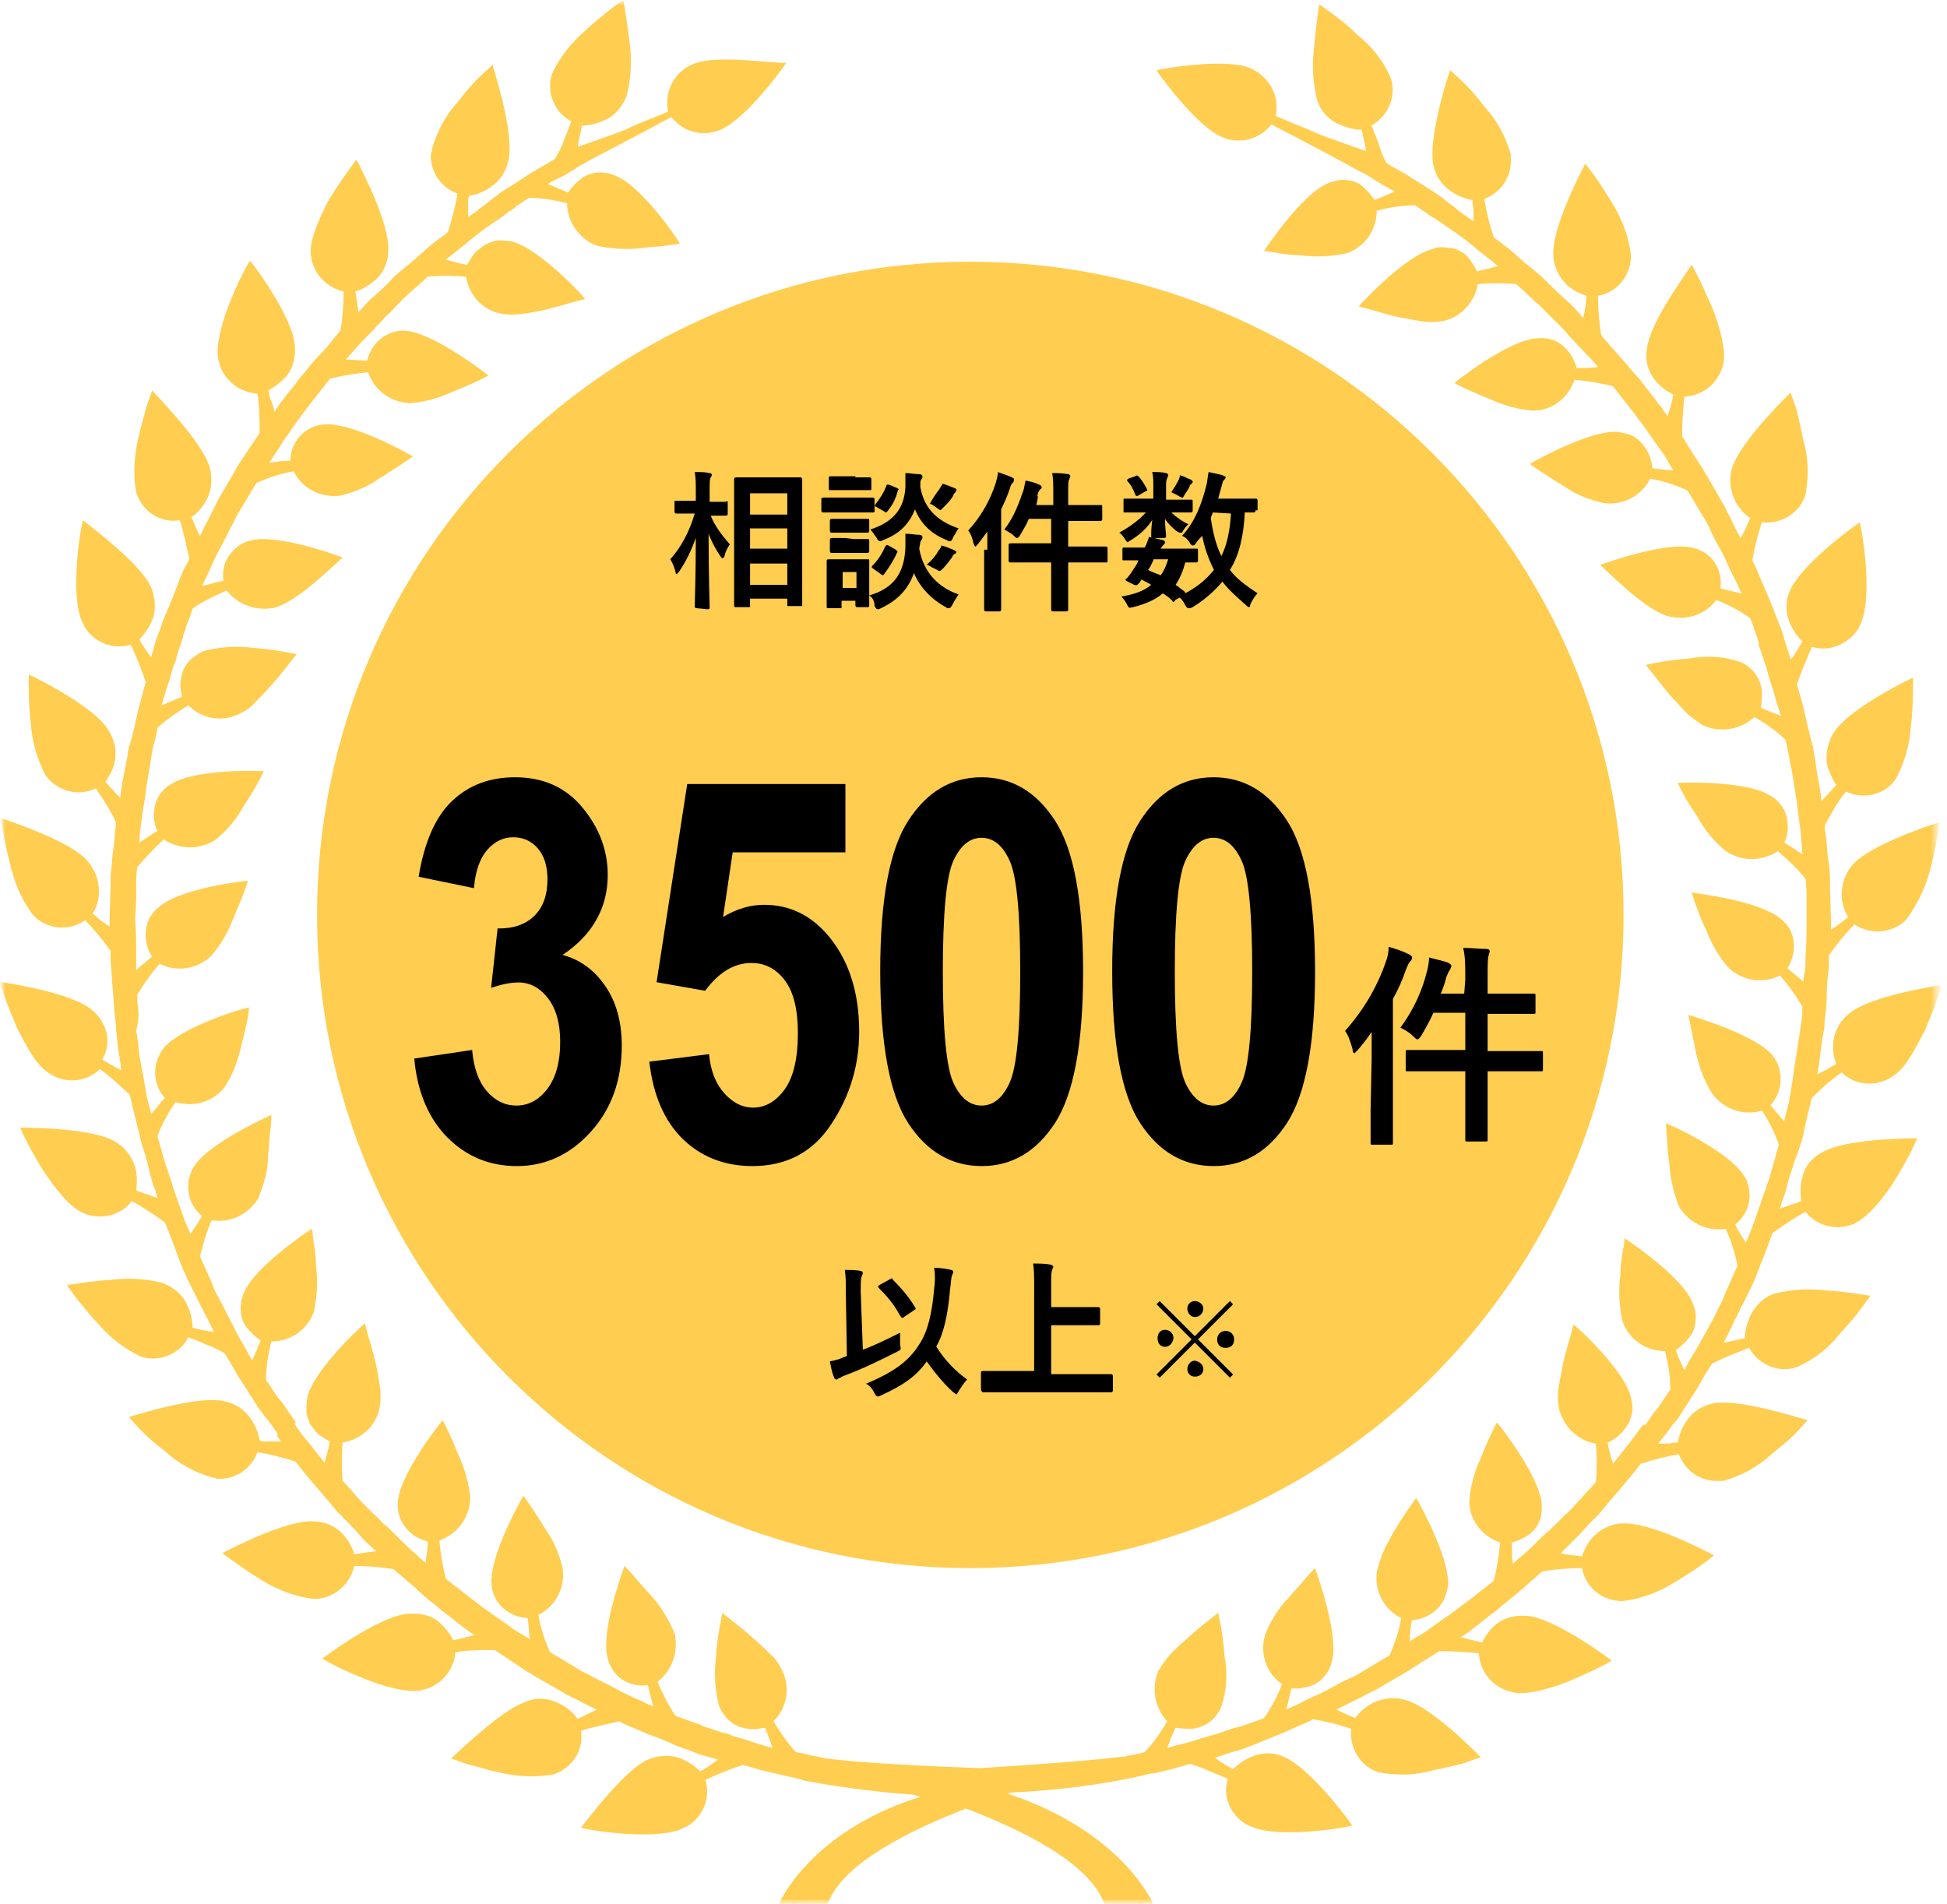 <svg width="183" height="179" viewBox="0 0 183 179" fill="none" xmlns="http://www.w3.org/2000/svg">
<g clip-path="url(#clip0_17_412)">
<mask id="mask0_17_412" style="mask-type:luminance" maskUnits="userSpaceOnUse" x="0" y="0" width="183" height="179">
<path d="M0 0H182.4V179H0V0Z" fill="white"/>
</mask>
<g mask="url(#mask0_17_412)">
<mask id="mask1_17_412" style="mask-type:luminance" maskUnits="userSpaceOnUse" x="0" y="0" width="183" height="179">
<path d="M182.4 0H0V179H182.4V0Z" fill="white"/>
</mask>
<g mask="url(#mask1_17_412)">
<path d="M26.7 132.1C26.7 132.1 26.6 131.9 26.4 131.7C26.2 131.5 26 131.2 25.8 130.9L25 129.7C25 128.5 25.2 127.3 25.5 126.1C27.3 126.1 28.9 125 29.5 123.3C29.8 121.9 29.9 120.5 29.7 119C29.7 118.2 29.6 117.5 29.5 116.9C29.4 116.3 29.4 115.8 29.3 115.5C28.1 116.3 23.7 119.4 22.9 121.6C22.5 122.5 22.5 123.6 23 124.5C23.4 125.1 23.9 125.6 24.5 126C24.3 126.5 24 127.2 23.7 127.9C23.7 127.9 23.5 127.5 23.1 126.8C22.7 126.1 22.2 125.3 21.8 124.4C21.3 123.5 20.9 122.6 20.5 121.9C20.3 121.6 20.2 121.3 20.1 121.1C20 120.9 20 120.8 20 120.8L18.8 118.1C19.1 116.9 19.4 115.8 19.9 114.7C21.7 115 23.4 114.1 24.3 112.6C24.8 111.3 25.2 110 25.2 108.6C25.3 107.8 25.3 107 25.4 106.3C25.5 105.6 25.5 105.1 25.5 104.8C24.2 105.4 19.4 107.7 18.2 109.7C17.3 111.2 17.6 113.2 19 114.3C18.7 114.8 18.3 115.4 17.9 116C17.9 116 17.8 115.7 17.6 115.3C17.4 114.9 17.2 114.3 17 113.7C16.6 112.6 16.2 111.4 16.2 111.4C16.2 111.4 16.1 110.9 15.9 110.5C15.8 110 15.6 109.6 15.6 109.6L14.8 106.8C15.2 105.7 15.8 104.6 16.5 103.6C18.2 104.1 20 103.6 21.1 102.2C21.9 101 22.4 99.6 22.7 98.2C23.1 96.7 23.4 95.3 23.4 94.7C22 95 16.9 96.7 15.4 98.5C14.3 99.9 14.3 101.9 15.5 103.2C15.1 103.6 14.7 104.2 14.2 104.7C14.2 104.7 14.1 104.2 13.9 103.5C13.7 102.8 13.6 101.8 13.4 100.8C13.2 99.8 13 98.8 13 98.1C12.9 97.4 12.8 96.9 12.8 96.9C12.8 96.9 13.1 95.7 13 95C13 94.6 12.9 94.3 12.9 94C12.9 93.7 12.9 93.5 12.9 93.5C13.5 92.5 14.2 91.5 15 90.6C16.6 91.4 18.5 91.1 19.8 89.9C20.7 88.9 21.4 87.7 21.9 86.4C22.4 85.2 22.9 84.1 23.3 82.8C21.9 82.9 16.6 83.7 14.9 85.3C14.5 85.6 14.2 86 14 86.4C13.5 87.5 13.6 88.9 14.3 89.9C13.9 90.3 13.3 90.7 12.8 91.2C12.8 91.2 12.8 90.9 12.8 90.5C12.8 90 12.8 89.4 12.8 88.8C12.8 87.6 12.7 86.4 12.7 86.4L12.8 84.5C12.8 84.5 12.8 83.8 12.8 83C12.8 82.2 12.9 81.5 12.9 81.5C13.7 80.6 14.5 79.7 15.4 78.9C16.9 79.9 18.8 79.9 20.3 78.9C21.4 78 22.3 76.9 23 75.6C23.7 74.6 24.3 73.5 24.8 72.5C23.4 72.4 18.1 72.4 16.1 73.7C15.2 74.2 14.6 75.1 14.5 76.1C14.4 76.8 14.5 77.5 14.8 78.1C14.3 78.4 13.7 78.8 13.1 79.2C13.1 79.2 13.1 78.7 13.2 77.9C13.3 77.2 13.4 76.2 13.6 75.2C13.7 74.2 13.9 73.2 14 72.5C14.1 71.8 14.2 71.3 14.2 71.3C14.2 71.3 14.2 71.1 14.3 70.8C14.3 70.5 14.4 70.2 14.5 69.8C14.7 69.1 14.8 68.4 14.8 68.4C15.7 67.6 16.7 66.9 17.7 66.3C19 67.6 20.9 67.9 22.5 67.1C23.1 66.8 23.6 66.5 24 66C24.5 65.5 25 65 25.5 64.4C26.6 63.2 27.5 61.9 27.9 61.5C26.5 61.2 25.2 61 23.8 60.9C22.2 60.7 20.7 60.8 19.1 61.2C18.7 61.4 18.3 61.7 17.9 62C17.4 62.5 17.1 63.1 17 63.9C16.9 64.4 17 64.9 17.1 65.5C16.6 65.7 15.9 66 15.2 66.3C15.2 66.3 15.5 65.1 15.9 64C16.1 63.4 16.2 62.8 16.4 62.4C16.6 62 16.6 61.7 16.6 61.7L17.2 59.9C17.2 59.9 17.2 59.8 17.3 59.5C17.3 59.4 17.4 59.3 17.4 59.3V59.2C17.5 59 17.5 58.8 17.6 58.6C17.9 57.9 18.1 57.2 18.1 57.2C19.1 56.5 20.2 56 21.3 55.5C22.4 56.9 24.2 57.5 25.9 57.1C28.1 56.4 31.3 53.2 32.2 52.4C30.9 51.9 25.8 50.2 23.6 50.8C22.6 51 21.8 51.7 21.3 52.6C21 53.2 20.9 53.9 21 54.6C20.4 54.7 19.7 54.9 19 55.1C19 55.1 19.2 54.6 19.5 54C19.8 53.4 20.2 52.4 20.7 51.5C21.2 50.6 21.6 49.7 22 49C22.3 48.3 22.6 47.9 22.6 47.9L24.1 45.4C25.2 44.9 26.4 44.5 27.6 44.3C28.4 45.9 30.1 46.8 31.9 46.6C33.2 46.3 34.5 45.8 35.6 45C36.3 44.6 37 44.1 37.5 43.8C38.1 43.4 38.5 43.1 38.8 42.9C37.6 42.2 32.9 39.7 30.5 39.9C28.7 40 27.3 41.5 27.3 43.3C26.7 43.3 26 43.4 25.3 43.5C25.3 43.5 25.5 43.2 25.7 42.9C25.9 42.6 26.3 42 26.6 41.5C27.3 40.5 28 39.5 28 39.5C28 39.5 28.3 39.1 28.6 38.7C28.9 38.3 29.2 37.9 29.2 37.9L30 36.9L31 35.6C32.2 35.3 33.4 35.1 34.6 35C35.2 36.7 36.7 37.8 38.5 37.9C39.9 37.8 41.3 37.4 42.6 36.8C44.1 36.2 45.4 35.6 45.9 35.3C44.8 34.4 40.5 31.3 38.2 31.1C37.2 31 36.2 31.4 35.5 32.1C35 32.6 34.7 33.2 34.5 33.9C33.9 33.9 33.2 33.8 32.5 33.8L33.3 32.9C33.8 32.3 34.5 31.6 35.2 30.9C35.5 30.5 35.9 30.2 36.2 29.8C36.5 29.5 36.9 29.2 37.1 28.9C37.6 28.4 38 28 38 28C38 28 38.5 27.5 39.1 27C39.7 26.5 40.2 26 40.2 26C41.4 25.9 42.6 25.9 43.8 26C44.1 27.8 45.4 29.2 47.2 29.5C47.8 29.6 48.5 29.6 49.1 29.5C49.8 29.4 50.5 29.3 51.3 29.1C52.1 28.9 52.9 28.7 53.5 28.5C54.2 28.3 54.7 28.2 55 28.1C54.1 27 50.3 23.2 48.1 22.7C47.6 22.6 47.2 22.6 46.7 22.6C46.3 22.7 46 22.8 45.6 23C45.3 23.2 45.1 23.4 44.8 23.6C44.4 24 44.2 24.4 43.9 24.9C43.3 24.8 42.6 24.6 41.9 24.4L43.8 22.9C44.7 22.1 45.7 21.4 45.7 21.4L47.3 20.3C47.3 20.3 47.4 20.2 47.7 20C47.8 19.9 47.9 19.8 48 19.8C48 19.8 48.1 19.8 48.1 19.7C48.2 19.7 48.2 19.6 48.3 19.6L48.4 19.5L48.5 19.4C49.1 19 49.7 18.6 49.7 18.6C50.9 18.6 52.1 18.8 53.3 19.1C53.3 20.9 54.5 22.5 56.1 23.1C57.5 23.4 59 23.5 60.4 23.3C61.2 23.2 61.9 23.2 62.5 23.1C63.1 23 63.6 23 63.9 22.9C63.2 21.7 60 17.3 57.8 16.5C56.9 16.1 55.8 16.1 54.9 16.6C54.3 17 53.8 17.5 53.4 18.1C52.9 17.9 52.2 17.6 51.5 17.3C51.5 17.3 51.9 17 52.6 16.7C53.3 16.4 54.1 15.8 55 15.3C55.5 15 59.6 12.9 63.1 11C64.2 12.4 66 12.9 67.7 12.2C69.9 11.3 73.1 7.1 73.9 5.9C72.6 6 67.4 5.1 65.2 6C63.4 6.7 62.4 8.6 62.8 10.5C61.1 11.2 59.5 11.8 59 12.1C58.1 12.5 54.3 13.8 54.3 13.8C54.4 13.1 54.6 12.4 54.7 11.8C55.4 11.8 56.2 11.6 56.8 11.3C57.8 10.9 58.5 10 58.9 9C59.3 7.4 59.4 5.8 59.2 4.2C59 2.4 58.7 0.7 58.6 0C58.3 0.2 57.7 0.6 57.1 1.1C56.5 1.6 55.7 2.2 55 2.9C53.7 4 52.6 5.4 51.9 6.9C51.3 8.6 52.1 10.6 53.7 11.4C53.5 11.9 53.3 12.5 53 13.2C52.8 13.8 52.5 14.3 52.2 14.9C52.2 14.9 51.9 15.1 51.4 15.4C50.9 15.7 50.3 16 49.7 16.4C48.5 17.2 47.2 18 47.2 18C47.2 18 47 18.1 46.8 18.3C46.6 18.5 46.2 18.7 45.9 19C45.2 19.5 44.6 20 44.6 20L44 20.4C44 20 44 19.6 44 19.2C44 18.9 44 18.6 44.1 18.4C44.8 18.3 45.5 18 46.1 17.6C47 17 47.6 16.1 47.8 15C48.3 12.6 46.7 7.5 46.3 6.1C46 6.4 45.5 6.8 44.9 7.4C44.3 8 43.7 8.7 43.1 9.5C41.9 10.8 41.1 12.3 40.6 14C40.6 14.2 40.6 14.3 40.5 14.4C40.4 16.1 41.4 17.6 43 18.2C42.8 19.4 42.5 20.6 42.1 21.8C42.1 21.8 41.8 22.1 41.2 22.5C40.6 22.9 40 23.5 39.3 24.1C38.6 24.7 37.9 25.3 37.4 25.7C36.9 26.1 36.6 26.5 36.6 26.5C36.6 26.5 35.9 27.2 35.1 27.9C34.7 28.2 34.4 28.6 34.1 28.9C33.8 29.2 33.7 29.4 33.7 29.4C33.6 28.7 33.5 27.9 33.4 27.4C34.1 27.2 34.7 26.8 35.3 26.3C36.1 25.6 36.5 24.5 36.5 23.5C36.6 21.1 34.2 16.3 33.5 15C32.6 16.2 31.7 17.5 30.9 18.8C30 20.5 29.2 22.4 29.2 23.6C29.2 25.4 30.5 27 32.3 27.4C32.3 28.6 32.2 29.9 32 31.1C32 31.1 31.7 31.4 31.4 31.8C31.1 32.2 30.6 32.8 30.1 33.3C29.6 33.8 29.1 34.4 28.8 34.8C28.5 35.2 28.2 35.5 28.2 35.5C28.2 35.5 27.7 36.2 27.2 36.8C26.9 37.1 26.7 37.5 26.5 37.7C26.3 37.9 26.2 38.1 26.2 38.1L25.8 38.7C25.7 38.3 25.6 37.9 25.4 37.5C25.3 37.2 25.3 36.9 25.2 36.7C25.8 36.4 26.4 35.9 26.9 35.4C27.6 34.5 27.8 33.5 27.7 32.4C27.5 30 24.4 25.6 23.5 24.5C22.7 25.8 22.1 27.2 21.5 28.7C20.8 30.5 20.3 32.5 20.5 33.7C20.5 33.8 20.6 34 20.6 34.1C21 35.7 22.5 36.9 24.2 37C24.4 38.2 24.4 39.5 24.4 40.7C24.4 40.7 23.4 42.2 22.4 43.7C21.5 45.3 20.6 46.8 20.6 46.8C20.6 46.8 20.5 47 20.3 47.4C20.1 47.8 19.9 48.2 19.7 48.6C19.2 49.5 18.8 50.4 18.8 50.4C18.5 49.8 18.2 49.1 18 48.6C18.6 48.2 19.1 47.6 19.4 47C19.9 46.1 20 45 19.7 43.9C19 41.6 15.3 37.8 14.3 36.7C14.2 37.1 13.9 37.7 13.7 38.5C13.5 39.3 13.2 40.2 13 41.2C12.6 42.9 12.5 44.6 12.8 46.3C13.4 48.1 15.1 49.2 16.9 48.9C17.3 50.1 17.5 51.3 17.8 52.5C17.8 52.5 17.7 52.8 17.4 53.3C17.1 53.8 16.9 54.5 16.6 55.2C16.1 56.6 15.5 57.9 15.5 57.9C15.5 57.9 15.4 58.1 15.3 58.4C15.2 58.7 15.1 59.1 14.9 59.5C14.6 60.3 14.4 61.1 14.4 61.1L14.2 61.8C14 61.5 13.7 61.1 13.5 60.8C13.3 60.5 13.2 60.3 13.1 60.1C13.6 59.6 14 59 14.3 58.3C14.7 57.3 14.6 56.2 14.2 55.2C13.2 53 8.9 49.8 7.8 48.9C7.4 50.4 6.6 56.4 7.8 58.6C7.9 58.7 7.9 58.9 8 59C8.9 60.4 10.6 61.1 12.3 60.6C12.8 61.7 13.3 62.9 13.7 64.1C13.7 64.1 13.6 64.5 13.4 65.2C13.2 65.9 13 66.7 12.8 67.6C12.6 68.5 12.4 69.4 12.2 70C12 70.5 12 71 12 71C12 71 11.8 72 11.6 73C11.4 74 11.3 75 11.3 75C10.8 74.5 10.3 73.9 9.9 73.5C10.3 72.9 10.7 72.2 10.8 71.5C11 70.4 10.7 69.4 10.1 68.5C8.8 66.5 4 64 2.7 63.4C2.7 64.9 2.7 66.5 2.9 68C3 69.7 3.5 71.4 4.3 72.9C5.4 74.4 7.4 74.9 9 74.1C9.7 75.1 10.4 76.2 10.9 77.3C10.9 77.3 10.9 77.7 10.8 78.2C10.8 78.8 10.7 79.5 10.6 80.2C10.5 80.9 10.5 81.7 10.4 82.2V83.1L10.3 86.4V87.1C10 86.9 9.6 86.6 9.3 86.4C9.1 86.2 8.9 86 8.7 85.9C9.1 85.3 9.3 84.5 9.3 83.8C9.3 82.7 8.9 81.7 8.2 80.9C6.6 79.1 1.5 77.4 0.1 76.9C0.3 78.4 0.6 79.9 1 81.4C1.4 83.1 2.1 84.7 3.1 86C3.2 86.1 3.3 86.2 3.4 86.3C4.7 87.4 6.6 87.5 8 86.5C8.9 87.4 9.7 88.4 10.4 89.4V90.5C10.5 91.2 10.5 92.1 10.6 93C10.7 93.9 10.7 94.8 10.8 95.5C10.9 96.2 10.9 96.6 10.9 96.6C10.9 96.6 11 97.6 11.1 98.6C11.3 99.6 11.4 100.6 11.4 100.6C10.8 100.3 10.1 99.9 9.6 99.6C10.6 98 10 96 8.6 94.9C6.8 93.4 1.4 92.5 0 92.3C0.4 93.8 1 95.2 1.6 96.6C2.5 98.4 3.4 100.1 4.5 100.8C6 101.9 8 101.8 9.4 100.5C10.4 101.2 11.3 102.1 12.2 102.9C12.2 102.9 12.5 104.3 12.9 105.8C13.1 106.5 13.2 107.2 13.4 107.8C13.6 108.4 13.7 108.7 13.7 108.7C13.7 108.7 13.9 109.5 14.1 110.3C14.2 110.7 14.3 111.1 14.4 111.4C14.5 111.7 14.6 111.9 14.6 111.9L14.8 112.6C14.4 112.5 14 112.3 13.6 112.2C13.3 112.1 13.1 112 12.8 111.9C12.9 111.2 12.9 110.4 12.7 109.7C12.4 108.7 11.7 107.8 10.8 107.3C8.8 106.1 3.4 106 1.9 106C2.5 107.4 3.3 108.8 4.1 110.1C5.2 111.7 6.4 113.3 7.6 113.9C7.7 114 7.8 114 8 114.1C9.6 114.7 11.4 114.2 12.4 112.9C13.5 113.5 14.5 114.2 15.5 114.9C15.5 114.9 16.2 116.6 16.8 118.3C17.1 119.1 17.5 120 17.8 120.6C18.1 121.2 18.3 121.6 18.3 121.6C18.3 121.6 18.4 121.8 18.6 122.2L19.2 123.4C19.7 124.3 20.1 125.2 20.1 125.2C19.4 125.1 18.8 125 18.1 124.8C18.1 124.1 17.9 123.3 17.6 122.7C17.2 121.7 16.3 121 15.3 120.6C13.7 120.2 12.1 120.1 10.5 120.3C8.7 120.4 7 120.7 6.3 120.8C6.5 121.1 6.9 121.7 7.4 122.3C7.9 122.9 8.5 123.7 9.2 124.4C10.3 125.7 11.7 126.8 13.2 127.5C14.9 128.1 16.9 127.3 17.7 125.7C18.2 125.9 18.8 126.1 19.4 126.4C20 126.6 20.6 126.9 21.1 127.2C21.1 127.2 21.3 127.5 21.6 128C21.9 128.5 22.2 129.1 22.6 129.7C23.4 130.9 24.2 132.2 24.2 132.2C24.2 132.2 24.3 132.4 24.5 132.6C24.7 132.9 24.9 133.2 25.2 133.5L26.2 134.9L27.8 133.7L26.7 132.1Z" fill="#FFCD4F"/>
<path d="M153.1 135.7C152.4 136.6 151.6 137.6 151.6 137.6C151.4 136.9 151.2 136.2 151.1 135.6C151.6 135.4 152 135.1 152.4 134.7C152.6 134.5 152.8 134.2 153 133.9C153.2 133.6 153.3 133.2 153.4 132.8C153.5 132.3 153.4 131.9 153.3 131.4C152.8 129.1 149 125.4 147.9 124.5C147.8 124.8 147.7 125.3 147.5 126C147.3 126.6 147.1 127.4 146.9 128.2C146.8 128.9 146.6 129.7 146.5 130.4C146.4 131 146.4 131.7 146.5 132.3C146.9 134 148.2 135.4 150 135.7C150.1 136.9 150.1 138.1 150 139.3C150 139.3 149.5 139.9 149 140.4C148.5 141 148 141.5 148 141.5C148 141.5 147.7 141.9 147.1 142.4C146.8 142.7 146.5 143 146.2 143.3C145.9 143.6 145.5 144 145.1 144.3C144.4 145 143.7 145.7 143.1 146.2C142.5 146.7 142.2 147 142.2 147C142.1 146.3 142.1 145.6 142.1 145C142.8 144.8 143.4 144.5 143.9 144.1C144.7 143.4 145 142.4 144.9 141.4C144.8 139.1 141.6 134.8 140.7 133.7C140.4 134.2 139.8 135.5 139.2 137C138.6 138.3 138.2 139.7 138.1 141.1C138.1 142.9 139.3 144.4 141 145C140.9 146.2 140.7 147.4 140.4 148.6L138.1 150.4C138.1 150.4 137.7 150.7 137.3 151C136.9 151.3 136.5 151.6 136.5 151.6C136.5 151.6 135.5 152.3 134.5 153C134 153.4 133.5 153.7 133.1 153.9L132.5 154.3C132.5 153.6 132.6 152.9 132.7 152.3C134 152.2 135.1 151.5 135.7 150.4C135.9 150 136 149.5 136.1 149.1C136.3 146.7 133.8 142 133.1 140.8C132.9 141.1 132.6 141.5 132.2 142.1C131.8 142.7 131.4 143.3 131 144C130.3 145.2 129.7 146.4 129.4 147.8C129.2 149.6 130.1 151.3 131.7 152.1C131.5 153.3 131.1 154.5 130.6 155.6L128.1 157.1C128.1 157.1 127.7 157.4 127 157.7C126.3 158 125.4 158.5 124.5 159C123.6 159.4 122.7 159.8 122 160.2C121.3 160.5 120.9 160.7 120.9 160.7C121.1 160 121.2 159.3 121.4 158.7C122.1 158.8 122.8 158.6 123.4 158.4C124.3 158 125 157.1 125.2 156.1C125.8 153.9 124.1 148.8 123.6 147.4C123.4 147.6 123 148 122.6 148.5C122.2 149 121.7 149.5 121.2 150.1C120.2 151.1 119.4 152.4 118.9 153.7C118.4 155.4 119 157.3 120.5 158.3C120.1 159.4 119.5 160.5 118.8 161.5C118.8 161.5 118.1 161.8 117.4 162C117.1 162.1 116.7 162.3 116.5 162.3C116.2 162.4 116.1 162.4 116.1 162.4L114.3 163C114.3 163 114 163.1 113.6 163.2C113.2 163.3 112.6 163.5 112 163.7C110.8 164 109.7 164.3 109.7 164.3C110 163.6 110.2 162.9 110.5 162.4C111 162.5 111.5 162.5 112.1 162.5C112.8 162.4 113.5 162.1 114 161.6C114.3 161.3 114.6 160.9 114.8 160.4C115.3 158.9 115.4 157.3 115.1 155.7C115 154.3 114.8 152.9 114.5 151.6C114 152 112.8 152.9 111.6 154C111 154.5 110.5 155 110 155.5C109.6 156 109.2 156.5 108.9 157C108.2 158.6 108.5 160.5 109.7 161.8C109.1 162.9 108.4 163.8 107.6 164.7C107.6 164.7 106.9 164.9 106.2 165C106 165 105.9 165.1 105.8 165.1C100.8 165.7 92.1 166.2 92.1 166.2C92.1 166.2 82.4 165.9 77.7 165.3L77.2 165.2C76.9 165.1 76.6 165.1 76.2 165C75.5 164.8 74.8 164.7 74.8 164.7C74 163.8 73.3 162.8 72.7 161.8C74 160.5 74.3 158.6 73.5 157C73.2 156.4 72.9 155.9 72.4 155.5C71.9 155 71.4 154.5 70.8 154C69.6 152.9 68.3 152 67.9 151.6C67.6 153 67.4 154.3 67.3 155.7C67.1 157.3 67.2 158.9 67.6 160.4C67.8 160.8 68 161.2 68.4 161.6C68.9 162.1 69.5 162.4 70.3 162.5C70.8 162.6 71.4 162.5 71.9 162.4C72.1 162.9 72.4 163.6 72.6 164.3C72.6 164.3 71.4 164 70.3 163.6C69.7 163.4 69.1 163.3 68.7 163.1C68.3 162.9 68 162.9 68 162.9L66.2 162.3C66.2 162.3 66.1 162.3 66 162.2C65.9 162.2 65.8 162.1 65.8 162.1C65.5 162 65.2 161.9 64.9 161.8L63.5 161.3C62.8 160.3 62.3 159.2 61.8 158.1C63.2 157 63.8 155.2 63.4 153.5C62.8 152.2 62.1 150.9 61.1 149.9C60.6 149.3 60.1 148.8 59.7 148.3C59.3 147.8 58.9 147.4 58.7 147.2C58.2 148.5 56.5 153.6 57.1 155.8C57.3 156.8 58 157.7 58.9 158.1C59.5 158.4 60.2 158.5 60.9 158.4C61 158.9 61.2 159.7 61.4 160.4C61.4 160.4 60.9 160.2 60.3 159.9C59.6 159.6 58.7 159.2 57.8 158.7C56.9 158.2 56 157.8 55.3 157.4C54.6 157.1 54.2 156.8 54.2 156.8L51.7 155.3C51.2 154.2 50.8 153 50.6 151.8C52.2 151 53.1 149.3 52.9 147.5C52.6 146.2 52.1 144.9 51.3 143.8C50.9 143.1 50.4 142.4 50.1 141.9C49.7 141.3 49.4 140.9 49.2 140.6C48.5 141.8 46 146.5 46.2 148.9C46.3 150.7 47.8 152 49.6 152.1C49.7 152.7 49.7 153.4 49.8 154.1L49.2 153.7C48.8 153.5 48.3 153.2 47.8 152.8C46.8 152.1 45.8 151.4 45.8 151.4C45.8 151.4 45.4 151.1 45 150.8C44.6 150.5 44.2 150.2 44.2 150.2L41.9 148.4C41.6 147.2 41.4 146 41.3 144.8C43 144.2 44.1 142.7 44.2 140.9C44.1 139.5 43.7 138.1 43.1 136.8C42.5 135.3 41.9 134 41.6 133.5C40.7 134.6 37.5 138.9 37.4 141.2C37.3 142.2 37.7 143.2 38.4 143.9C38.9 144.4 39.5 144.7 40.2 144.9C40.2 145.5 40.1 146.2 40 146.9C40 146.9 39.6 146.6 39.1 146.1C38.5 145.6 37.8 144.9 37.1 144.2C36.7 143.8 36.4 143.5 36 143.2C35.7 142.9 35.4 142.5 35.1 142.3C34.6 141.8 34.2 141.4 34.2 141.4C34.2 141.4 33.7 140.9 33.2 140.3C32.7 139.7 32.2 139.2 32.2 139.2C32.1 138 32.1 136.8 32.2 135.6C34 135.3 35.4 134 35.7 132.2C35.8 131.6 35.8 130.9 35.7 130.3C35.6 129.6 35.5 128.9 35.3 128.1C35.1 127.3 34.9 126.5 34.7 125.9C34.5 125.3 34.4 124.7 34.3 124.4C33.2 125.3 29.4 129.1 28.9 131.3C28.8 131.8 28.8 132.2 28.8 132.7C28.8 133.1 29 133.4 29.1 133.8C29.3 134.1 29.5 134.3 29.7 134.6C30.1 135 30.5 135.2 31 135.5C30.9 136.1 30.7 136.8 30.5 137.5C30.5 137.5 29.8 136.6 29 135.6C28.2 134.7 27.6 133.7 27.6 133.7L26 134.9L26.4 135.5C26 135.5 25.6 135.5 25.2 135.5C24.9 135.5 24.6 135.5 24.4 135.4C24.3 134.7 24 134 23.6 133.4C23 132.5 22.1 131.9 21 131.7C18.6 131.2 13.5 132.8 12.1 133.2C12.4 133.5 12.8 134 13.4 134.6C14 135.2 14.7 135.8 15.5 136.4C16.8 137.6 18.3 138.4 20 138.9C20.1 138.9 20.3 138.9 20.4 139C22.1 139.1 23.6 138.1 24.2 136.5C25.4 136.7 26.6 137 27.8 137.4C27.8 137.4 28.1 137.8 28.5 138.3C28.9 138.8 29.5 139.5 30.1 140.2C30.7 140.9 31.3 141.6 31.7 142.1L32.5 142.9C32.5 142.9 33.2 143.6 33.9 144.4C34.2 144.8 34.6 145.1 34.9 145.4C35.2 145.7 35.4 145.8 35.4 145.8C34.7 145.9 33.9 146 33.3 146.1C33.1 145.4 32.7 144.7 32.2 144.2C31.5 143.4 30.4 143 29.4 143C27 142.9 22.2 145.3 20.9 146C22.1 146.9 23.4 147.8 24.7 148.6C26.2 149.5 27.8 150.1 29.5 150.3C31.3 150.3 32.9 149 33.3 147.2C34.5 147.2 35.8 147.3 37 147.5C37 147.5 37.3 147.8 37.7 148.1C38.1 148.5 38.7 148.9 39.2 149.4C39.7 149.9 40.3 150.4 40.7 150.7C41.1 151 41.4 151.3 41.4 151.3C41.4 151.3 42.1 151.8 42.7 152.3C43 152.6 43.4 152.8 43.6 153C43.7 153.1 43.9 153.2 44 153.3L44.6 153.7C44.2 153.8 43.8 153.9 43.4 154C43.1 154.1 42.8 154.1 42.6 154.2C42.3 153.5 41.8 153 41.3 152.5C40.5 151.8 39.4 151.6 38.3 151.7C35.9 151.9 31.5 155 30.3 155.9C31.6 156.7 33 157.3 34.5 157.9C36.3 158.6 38.3 159.1 39.5 158.9C39.6 158.9 39.8 158.8 39.9 158.8C41.5 158.4 42.7 156.9 42.8 155.3C44 155.1 45.3 155.1 46.5 155.1C46.5 155.1 48 156.1 49.5 157.1C51 158 52.6 158.9 52.6 158.9C52.6 158.9 52.8 159 53.1 159.2C53.4 159.4 53.9 159.6 54.3 159.8C55.2 160.3 56.1 160.7 56.1 160.7C55.5 161 54.8 161.3 54.3 161.6C53.9 161 53.3 160.5 52.7 160.2C51.8 159.7 50.7 159.5 49.6 159.9C47.3 160.6 43.5 164.3 42.4 165.3C42.8 165.4 43.4 165.7 44.2 165.9C45 166.1 45.9 166.4 46.9 166.6C48.6 167 50.3 167.1 52 166.8C53.8 166.2 54.9 164.5 54.6 162.7C55.8 162.3 57 162.1 58.2 161.8C58.2 161.8 58.5 162 59 162.2C59.5 162.4 60.2 162.7 60.9 163C62.3 163.5 63.6 164.1 63.6 164.1C63.6 164.1 63.8 164.2 64.1 164.3C64.4 164.4 64.8 164.5 65.2 164.7C66 165 66.8 165.2 66.8 165.2L67.5 165.4C67.2 165.6 66.8 165.9 66.5 166.1C66.2 166.3 66 166.4 65.8 166.5C65.3 166 64.7 165.6 64 165.3C63 164.9 61.9 165 60.9 165.4C58.7 166.4 55.5 170.7 54.6 171.8C56.1 172.2 62.1 173 64.3 171.8C64.4 171.7 64.6 171.7 64.7 171.6C66.1 170.7 66.8 169 66.3 167.3C67.4 166.8 68.6 166.3 69.8 165.9L70.9 166.2C71.5 166.4 72.4 166.6 73.3 166.8C74.2 167 75.1 167.2 75.7 167.4C76.4 167.5 76.8 167.6 76.8 167.6C79.8 168.1 82.9 168.5 85.9 168.7C86.1 168.8 86.3 168.8 86.5 168.9C76 172.2 73.2 179 73.2 179H77.8C79.1 175.1 85.9 171.9 90.8 170C95.8 171.9 102.5 175.1 103.8 179H108.4C108.4 179 105.6 172.2 94.7 168.6C94.8 168.6 94.9 168.5 95 168.5C99.2 168.3 103.4 167.8 107.4 166.9C107.7 166.8 108.1 166.7 108.4 166.7C109.3 166.5 110.2 166.3 110.8 166.1C111.5 165.9 111.9 165.8 111.9 165.8C113.1 166.2 114.2 166.7 115.4 167.2C114.9 168.8 115.6 170.5 117 171.4C117.1 171.5 117.2 171.5 117.4 171.6C119.6 172.8 125.5 172 127.1 171.6C126.3 170.4 123 166.2 120.8 165.2C119.8 164.7 118.7 164.7 117.7 165.1C117 165.4 116.4 165.8 115.9 166.3C115.7 166.2 115.4 166 115.2 165.9C114.9 165.7 114.5 165.5 114.2 165.2L114.9 165C114.9 165 115.7 164.7 116.5 164.5C116.9 164.4 117.3 164.2 117.6 164.1C117.9 164 118.1 163.9 118.1 163.9L120.8 162.8C121.5 162.5 122.1 162.2 122.6 162C123.1 161.8 123.4 161.6 123.4 161.6C124.6 161.8 125.8 162.1 127 162.5C126.8 164.3 127.9 166.1 129.6 166.6C131.3 166.9 133 166.9 134.7 166.4C135.7 166.2 136.6 166 137.4 165.8C138.2 165.5 138.8 165.3 139.2 165.2C138.2 164.2 134.4 160.4 132.1 159.8C131.1 159.5 130 159.6 129 160.1C128.4 160.4 127.8 160.9 127.4 161.5C126.9 161.3 126.2 161 125.6 160.7L127.4 159.8C127.9 159.6 128.3 159.3 128.6 159.2C128.9 159 129.2 158.9 129.2 158.9L132.3 157.1C133.8 156.1 135.3 155.2 135.3 155.2C136.5 155.2 137.8 155.3 139 155.4C139.1 157.1 140.2 158.5 141.9 159C142 159 142.2 159.1 142.3 159.1C143.6 159.3 145.5 158.8 147.3 158.1C148.7 157.5 150.1 156.9 151.5 156.1C150.3 155.2 145.9 152.1 143.6 151.9C142.5 151.8 141.5 152 140.6 152.7C140 153.2 139.6 153.8 139.3 154.4C139.1 154.3 138.8 154.3 138.5 154.2C138.1 154.1 137.7 154 137.3 153.9L137.9 153.5C137.9 153.5 138.1 153.4 138.3 153.2C138.5 153 138.9 152.8 139.2 152.5C139.8 152 140.5 151.5 140.5 151.5C140.5 151.5 140.8 151.3 141.2 150.9C141.6 150.6 142.2 150.1 142.8 149.6C143.4 149.1 143.9 148.6 144.3 148.3C144.7 147.9 145 147.7 145 147.7C146.2 147.5 147.5 147.4 148.7 147.4C149 149.2 150.6 150.5 152.5 150.5C154.2 150.3 155.8 149.7 157.3 148.8C158.6 148 159.9 147.2 161.1 146.2C159.8 145.5 155 143.1 152.6 143.2C151.5 143.2 150.5 143.7 149.8 144.4C149.3 144.9 148.9 145.6 148.7 146.3C148.1 146.2 147.4 146.2 146.7 146L147.1 145.6L148.1 144.6C148.8 143.9 149.5 143.1 149.5 143.1C149.5 143.1 149.8 142.8 150.3 142.3C150.7 141.8 151.3 141.1 151.9 140.4C152.5 139.7 153.1 139 153.5 138.5C153.9 138 154.2 137.6 154.2 137.6C155.4 137.2 156.6 136.9 157.8 136.7C158.4 138.3 159.9 139.3 161.6 139.2H162C163.7 138.7 165.2 137.9 166.5 136.7C167.2 136.1 168 135.5 168.6 134.9C169.2 134.3 169.6 133.8 169.9 133.5C168.5 133.1 163.4 131.5 161.1 131.9C160 132.1 159.1 132.7 158.5 133.6C158.1 134.2 157.8 134.9 157.7 135.6C157.5 135.6 157.2 135.6 156.9 135.7C156.5 135.7 156.1 135.7 155.7 135.7L156.1 135.1L154.5 133.9C154.5 133.8 153.8 134.8 153.1 135.7Z" fill="#FFCD4F"/>
<path d="M169.6 106.1C169.9 104.7 170.3 103.2 170.3 103.2C171.2 102.3 172.1 101.5 173.1 100.8C174.4 102.1 176.5 102.2 178 101.1C179.1 100.4 180 98.6 180.9 96.9C181.5 95.5 182.1 94 182.5 92.6C181.1 92.8 175.8 93.7 173.9 95.2C172.4 96.3 171.9 98.3 172.6 100C172.1 100.3 171.4 100.7 170.8 101C170.8 101 171 100 171.1 99C171.2 98 171.4 97 171.4 97C171.4 97 171.5 96.6 171.5 95.9C171.6 95.2 171.7 94.3 171.7 93.4C171.7 92.5 171.8 91.6 171.9 90.9C171.9 90.2 171.9 89.8 171.9 89.8C172.6 88.8 173.4 87.8 174.3 86.9C175.7 87.8 177.5 87.8 178.9 86.7C179 86.6 179.1 86.5 179.2 86.4C180.2 85 181 83.4 181.4 81.8C181.8 80.3 182.1 78.8 182.3 77.3C180.9 77.7 175.8 79.5 174.2 81.2C173.5 82 173.1 83 173.1 84.1C173.1 84.8 173.3 85.5 173.7 86.2C173.5 86.4 173.3 86.5 173.1 86.7C172.8 86.9 172.4 87.2 172.1 87.4V86.7L172 83.4C172 83.4 172 83 172 82.5C172 82 171.9 81.2 171.8 80.5C171.7 79.8 171.7 79 171.6 78.5C171.5 78 171.5 77.6 171.5 77.6C172.1 76.5 172.7 75.4 173.5 74.4C175.2 75.2 177.2 74.7 178.2 73.2C179 71.7 179.5 70 179.6 68.3C179.8 66.8 179.8 65.2 179.8 63.7C178.5 64.3 173.7 66.8 172.4 68.8C171.8 69.7 171.6 70.8 171.7 71.8C171.9 72.5 172.2 73.2 172.6 73.8C172.2 74.2 171.7 74.8 171.2 75.3C171.2 75.3 171.1 74.3 170.9 73.3C170.7 72.3 170.6 71.3 170.6 71.3C170.6 71.3 170.5 70.9 170.4 70.2C170.2 69.5 170 68.7 169.8 67.8C169.6 66.9 169.4 66 169.2 65.4C169 64.7 168.9 64.3 168.9 64.3C169.3 63.1 169.8 62 170.3 60.8C171.9 61.3 173.6 60.6 174.6 59.2C174.7 59.1 174.7 59 174.8 58.8C176 56.6 175.2 50.7 174.8 49.1C173.6 49.9 169.3 53.2 168.3 55.4C167.8 56.4 167.8 57.5 168.2 58.5C168.5 59.2 168.9 59.8 169.4 60.3C169.3 60.5 169.1 60.8 169 61C168.8 61.3 168.6 61.7 168.3 62L168.1 61.3C168.1 61.3 167.8 60.5 167.6 59.7C167.5 59.3 167.3 58.9 167.2 58.6C167.1 58.3 167 58.1 167 58.1C167 58.1 166.5 56.7 165.9 55.4C165.6 54.7 165.3 54 165.1 53.5C164.9 53 164.7 52.7 164.7 52.7C164.9 51.5 165.2 50.3 165.6 49.1C167.4 49.3 169.2 48.2 169.7 46.5C170 44.8 170 43.1 169.5 41.4C169.3 40.4 169.1 39.5 168.9 38.7C168.7 37.9 168.4 37.3 168.3 36.9C167.3 37.9 163.5 41.7 162.8 44C162.5 45 162.6 46.1 163.1 47.1C163.4 47.7 163.9 48.3 164.5 48.7C164.3 49.2 164 49.9 163.6 50.6C163.6 50.6 163.1 49.7 162.7 48.8C162.5 48.4 162.2 47.9 162.1 47.6C161.9 47.3 161.8 47.1 161.8 47.1C161.8 47.1 160.9 45.5 160 44C159 42.5 158.1 41 158.1 41C158.1 39.8 158.2 38.5 158.3 37.3C160 37.2 161.4 36.1 161.9 34.5C161.9 34.4 162 34.2 162 34.1C162.2 32.9 161.7 30.9 161 29.1C160.4 27.7 159.8 26.3 159 24.9C158.2 26.1 155 30.5 154.8 32.8C154.6 33.9 154.9 34.9 155.6 35.8C156.1 36.4 156.7 36.8 157.3 37.1C157.2 37.3 157.2 37.6 157.1 37.9C157 38.3 156.9 38.7 156.7 39.1L156.3 38.5C156.3 38.5 156.2 38.3 156 38.1C155.8 37.9 155.6 37.5 155.3 37.2L154.3 35.9C154.3 35.9 154.1 35.6 153.7 35.2C153.3 34.8 152.9 34.2 152.4 33.7C151.9 33.1 151.4 32.6 151.1 32.2C150.7 31.8 150.5 31.5 150.5 31.5C150.3 30.3 150.2 29 150.2 27.8C152 27.5 153.3 25.9 153.3 24C153.1 22.3 152.5 20.7 151.6 19.2C150.8 17.9 150 16.6 149 15.4C148.3 16.7 145.9 21.5 146 23.9C146 25 146.5 26 147.2 26.7C147.7 27.2 148.4 27.6 149.1 27.8C149.1 28.4 149 29.1 148.8 29.9C148.8 29.9 148.6 29.7 148.4 29.4C148.1 29.1 147.8 28.7 147.4 28.4L145.9 27C145.9 27 145.6 26.7 145.1 26.2C144.6 25.7 143.9 25.2 143.2 24.6C142.5 24 141.9 23.4 141.3 23C140.8 22.6 140.4 22.3 140.4 22.3C140 21.1 139.7 19.9 139.5 18.7C141.1 18.1 142.1 16.6 142 14.9C142 14.8 142 14.6 142 14.5C141.5 12.8 140.7 11.3 139.5 10C138.9 9.2 138.3 8.5 137.7 7.9C137.1 7.3 136.6 6.9 136.3 6.6C135.8 8 134.3 13.1 134.7 15.4C134.9 16.5 135.5 17.4 136.4 18C137 18.4 137.7 18.7 138.4 18.8C138.4 19.1 138.4 19.3 138.5 19.6V20.8L137.9 20.4C137.9 20.4 137.2 19.9 136.6 19.4C136.3 19.2 135.9 18.9 135.7 18.7C135.4 18.5 135.3 18.4 135.3 18.4C135.3 18.4 134.1 17.6 132.8 16.8C132.2 16.4 131.5 16 131.1 15.8C130.7 15.6 130.3 15.3 130.3 15.3C130 14.8 129.8 14.2 129.6 13.6C129.4 13 129.1 12.3 128.9 11.8C130.5 10.9 131.3 9 130.7 7.3C130 5.7 128.9 4.3 127.6 3.3C126.9 2.6 126.2 2 125.5 1.5C124.8 1 124.3 0.6 124 0.4C123.8 1.8 123.6 3.2 123.5 4.6C123.3 6.2 123.4 7.8 123.8 9.4C124.1 10.4 124.9 11.3 125.9 11.7C126.6 12 127.3 12.2 128 12.2C128.1 12.8 128.3 13.5 128.4 14.2C128.4 14.2 124.6 12.9 123.7 12.5C123.1 12.2 121.5 11.6 119.9 10.9C120.3 9 119.3 7.2 117.5 6.4C115.3 5.5 110.1 6.3 108.7 6.6C109.5 7.8 112.7 12 114.9 12.9C116.5 13.6 118.4 13.1 119.5 11.7C123 13.5 127.1 15.7 127.6 16C128.5 16.4 129.3 17 130 17.4C130.7 17.8 131.1 18 131.1 18C130.4 18.3 129.7 18.6 129.2 18.8C128.8 18.2 128.3 17.7 127.8 17.3C126.9 16.8 125.8 16.8 124.9 17.2C122.7 18 119.6 22.4 118.8 23.6C119.1 23.6 119.6 23.7 120.2 23.8C120.8 23.9 121.6 24 122.3 24C123.7 24.2 125.2 24.1 126.6 23.8C128.3 23.2 129.4 21.6 129.4 19.8C130.6 19.5 131.8 19.3 133 19.3C133 19.3 133.6 19.7 134.2 20.1L134.3 20.2C134.6 20.4 134.8 20.5 135 20.6C135.2 20.8 135.4 20.9 135.4 20.9L137 22C137 22 138 22.7 138.9 23.5C139.8 24.2 140.8 25 140.8 25C140.1 25.2 139.4 25.4 138.8 25.5C138.6 25 138.3 24.6 138 24.2C137.8 24 137.5 23.7 137.2 23.6C136.9 23.4 136.5 23.3 136.1 23.3C135.6 23.2 135.1 23.2 134.7 23.4C132.4 23.9 128.7 27.7 127.7 28.8C128 28.9 128.5 29 129.2 29.2C129.8 29.4 130.6 29.6 131.4 29.8C132.1 29.9 132.9 30.1 133.6 30.2C134.2 30.3 134.9 30.3 135.5 30.2C137.2 29.9 138.6 28.5 138.9 26.7C140.1 26.6 141.3 26.6 142.5 26.7C142.5 26.7 143.1 27.2 143.6 27.7C144.1 28.2 144.7 28.7 144.7 28.7L145.6 29.6C145.9 29.9 146.2 30.2 146.5 30.5C146.8 30.8 147.2 31.2 147.5 31.6C148.2 32.3 148.9 33.1 149.4 33.6C149.9 34.1 150.2 34.5 150.2 34.5C149.5 34.6 148.8 34.6 148.2 34.6C148 33.9 147.7 33.3 147.2 32.8C146.5 32 145.5 31.7 144.5 31.8C142.1 31.9 137.8 35.1 136.7 36C137.2 36.3 138.5 36.9 140 37.5C141.3 38.1 142.7 38.5 144.1 38.6C145.9 38.6 147.4 37.4 148 35.7C149.2 35.8 150.4 36 151.6 36.3L153.4 38.6L154 39.4L154.6 40.2C154.6 40.2 155.3 41.2 156 42.2C156.4 42.7 156.7 43.2 156.9 43.6C157.1 44 157.3 44.2 157.3 44.2C156.6 44.2 155.9 44.1 155.3 44C155.2 42.7 154.5 41.6 153.5 41C153.1 40.8 152.6 40.7 152.1 40.6C149.7 40.4 145 42.9 143.8 43.6C144 43.8 144.5 44.1 145.1 44.5C145.7 44.9 146.3 45.3 147 45.7C148.1 46.5 149.4 47 150.8 47.3C152.6 47.5 154.3 46.6 155.1 45C156.3 45.2 157.5 45.6 158.6 46.1L160.1 48.6C160.1 48.6 160.4 49 160.7 49.7C161 50.4 161.5 51.3 162 52.2C162.4 53.1 162.8 54 163.2 54.7C163.5 55.4 163.7 55.8 163.7 55.8C163 55.6 162.3 55.5 161.7 55.3C161.8 54.6 161.7 53.9 161.4 53.3C161 52.4 160.1 51.7 159.1 51.5C156.9 50.9 151.8 52.6 150.4 53.1C151.3 53.9 154.5 57.2 156.7 57.9C158.4 58.4 160.3 57.8 161.3 56.4C162.4 56.8 163.5 57.4 164.5 58.1C164.5 58.1 164.8 58.8 165 59.5C165.1 59.8 165.3 60.2 165.3 60.5C165.3 60.8 165.4 60.9 165.4 60.9L166 62.7C166 62.7 166.1 63 166.2 63.4C166.3 63.8 166.5 64.4 166.7 65C167 66.2 167.4 67.3 167.4 67.3C166.7 67 166 66.8 165.5 66.5C165.6 66 165.6 65.5 165.6 64.9C165.5 64.2 165.2 63.5 164.7 63C164.4 62.7 164 62.4 163.5 62.2C162 61.7 160.4 61.6 158.8 61.9C157.4 62 156 62.2 154.7 62.5C155.1 63 156 64.2 157.1 65.5C157.6 66 158.1 66.6 158.6 67.1C159.1 67.5 159.6 67.9 160.1 68.2C161.7 68.9 163.6 68.6 164.9 67.4C166 68 166.9 68.7 167.8 69.5C167.8 69.5 168 70.2 168.1 70.9C168.2 71.2 168.2 71.6 168.3 71.9C168.4 72.2 168.4 72.4 168.4 72.4C168.4 72.4 168.5 72.9 168.6 73.6C168.7 74.3 168.9 75.3 169 76.3C169.1 77.3 169.3 78.3 169.3 79C169.4 79.7 169.4 80.3 169.4 80.3C168.8 79.9 168.2 79.5 167.7 79.2C168 78.6 168.1 77.9 168 77.2C167.9 76.2 167.3 75.3 166.4 74.8C164.4 73.5 159.1 73.5 157.7 73.6C158.2 74.7 158.8 75.7 159.5 76.7C160.2 78 161.1 79.1 162.2 80C163.7 81 165.6 81 167.1 80C168 80.8 168.9 81.6 169.7 82.6C169.7 82.6 169.8 83.3 169.8 84.1V85.6V87.5C169.8 87.5 169.8 88.7 169.7 89.9C169.7 90.5 169.7 91.1 169.6 91.5C169.5 91.9 169.5 92.3 169.5 92.3C169 91.8 168.4 91.4 168 91C168.7 89.9 168.8 88.6 168.3 87.5C168.1 87.1 167.8 86.7 167.4 86.4C165.6 84.8 160.4 84.1 159 83.9C159.4 85.1 159.8 86.3 160.4 87.5C160.9 88.8 161.6 90 162.5 91C163.8 92.2 165.7 92.5 167.3 91.7C168.1 92.6 168.8 93.6 169.4 94.6V95.1C169.4 95.4 169.4 95.7 169.3 96.1C169.2 96.8 169.1 97.5 169.1 97.5C169.1 97.5 169 98 168.9 98.8C168.8 99.5 168.6 100.5 168.5 101.5C168.3 102.5 168.2 103.5 168 104.2C167.8 104.9 167.7 105.4 167.7 105.4C167.2 104.9 166.8 104.3 166.4 103.9C167.6 102.6 167.7 100.6 166.6 99.2C165.1 97.4 160 95.8 158.7 95.4C158.8 96 159.1 97.4 159.4 98.9C159.7 100.3 160.2 101.7 161 102.9C162.1 104.3 163.9 104.9 165.6 104.4C166.3 105.4 166.8 106.5 167.2 107.6L166.4 110.4C166.4 110.4 166.3 110.9 166.1 111.3C166 111.8 165.8 112.2 165.8 112.2C165.8 112.2 165.4 113.3 165 114.5C164.8 115.1 164.6 115.6 164.4 116.1C164.2 116.6 164.1 116.8 164.1 116.8C163.7 116.2 163.3 115.6 163.1 115.1C164.1 114.3 164.6 113.1 164.4 111.8C164.3 111.3 164.2 110.9 163.9 110.5C162.7 108.5 157.9 106.1 156.6 105.6C156.6 105.9 156.6 106.5 156.7 107.1C156.7 107.8 156.8 108.6 156.9 109.4C157 110.8 157.3 112.1 157.8 113.4C158.7 114.9 160.4 115.8 162.2 115.5C162.7 116.6 163.1 117.8 163.3 119L162.1 121.7L162 122C161.9 122.2 161.8 122.5 161.6 122.8C161.3 123.5 160.8 124.4 160.3 125.3C159.8 126.2 159.3 127.1 158.9 127.7C158.5 128.4 158.3 128.8 158.3 128.8C158 128.1 157.7 127.5 157.5 126.9C158.1 126.5 158.6 126 159 125.4C159.5 124.5 159.5 123.4 159.1 122.5C158.3 120.3 153.9 117.2 152.7 116.4C152.7 116.7 152.6 117.2 152.5 117.8C152.4 118.4 152.3 119.2 152.3 119.9C152.1 121.3 152.2 122.8 152.5 124.2C153.1 125.9 154.7 127 156.5 127C156.8 128.2 157 129.4 157 130.6C157 130.6 156.6 131.2 156.2 131.8C156 132.1 155.8 132.4 155.6 132.6C155.4 132.8 155.3 133 155.3 133L154.2 134.6L155.8 135.8C155.8 135.8 156.3 135.1 156.8 134.5C157 134.2 157.3 133.8 157.5 133.6C157.7 133.4 157.8 133.2 157.8 133.2L159.4 130.7C159.8 130.1 160.1 129.4 160.4 129L160.9 128.2C161.4 127.9 162 127.7 162.6 127.4C163.2 127.2 163.8 126.9 164.4 126.7C165.3 128.3 167.2 129.1 168.9 128.5C170.5 127.8 171.9 126.7 172.9 125.4C173.5 124.7 174.2 124 174.7 123.3C175.2 122.6 175.6 122.1 175.8 121.8C175.1 121.7 173.4 121.4 171.6 121.3C170 121.1 168.4 121.2 166.8 121.6C165.8 121.9 165 122.7 164.5 123.7C164.2 124.4 164 125.1 164 125.8C163.4 125.9 162.7 126.1 162 126.2C162 126.2 162.5 125.3 162.9 124.4C163.1 123.9 163.4 123.5 163.5 123.2C163.6 122.9 163.8 122.6 163.8 122.6L164.3 121.6C164.6 121 165 120.2 165.3 119.3C166 117.6 166.6 115.9 166.6 115.9C167.6 115.2 168.6 114.5 169.7 113.9C170.7 115.2 172.5 115.7 174.1 115.1C174.2 115.1 174.3 115 174.5 114.9C175.6 114.3 176.9 112.8 178 111.1C178.8 109.8 179.6 108.4 180.2 107C178.8 107 173.4 107.1 171.3 108.3C170.3 108.8 169.6 109.7 169.4 110.7C169.2 111.4 169.2 112.1 169.3 112.9C169.1 113 168.8 113.1 168.5 113.2C168.1 113.3 167.7 113.5 167.3 113.6L167.5 112.9C167.5 112.9 167.6 112.7 167.7 112.4C167.8 112.1 167.9 111.7 168 111.3C168.2 110.5 168.5 109.7 168.5 109.7C168.5 109.7 168.6 109.3 168.8 108.8C169.3 107.5 169.5 106.8 169.6 106.1Z" fill="#FFCD4F"/>
</g>
<path d="M91.2 147.4C125.11 147.4 152.6 119.91 152.6 86C152.6 52.09 125.11 24.6 91.2 24.6C57.29 24.6 29.8 52.09 29.8 86C29.8 119.91 57.29 147.4 91.2 147.4Z" fill="#FFCD4F"/>
<path d="M65.5 57.171C65.4 57.171 65.3 57.171 65.3 56.971C65.3 56.671 65.4 53.971 65.4 50.571C65 51.671 64.5 52.771 63.8 53.771C63.7 53.871 63.6 53.971 63.6 53.971C63.5 53.971 63.5 53.871 63.5 53.771C63.4 53.371 63.2 52.871 63 52.571C64 51.471 64.8 49.971 65.3 48.271H65C64 48.271 63.6 48.271 63.6 48.271C63.5 48.271 63.4 48.271 63.4 48.071V47.071H63.5H64.9H65.4V46.271C65.4 45.371 65.4 44.971 65.3 44.371C65.8 44.371 66.3 44.371 66.7 44.471C66.8 44.471 66.9 44.571 66.9 44.571C66.9 44.671 66.9 44.771 66.8 44.871C66.7 45.071 66.7 45.271 66.7 46.271V47.171H68.2C68.3 47.071 68.4 47.071 68.4 47.271V48.271C68.4 48.371 68.4 48.471 68.2 48.471C68.1 48.471 67.8 48.471 66.8 48.471C67.2 49.471 67.9 50.371 68.6 51.171C68.4 51.471 68.2 51.771 68.1 52.271C68 52.471 68 52.471 67.9 52.471C67.8 52.471 67.8 52.371 67.7 52.271C67.3 51.671 66.9 50.971 66.6 50.171C66.6 53.871 66.7 56.871 66.7 57.071C66.7 57.171 66.7 57.271 66.5 57.271L65.5 57.171ZM69.2 57.071C69.1 57.071 69 57.071 69 56.971C69 56.871 69 55.971 69 51.671V48.871C69 46.071 69 45.171 69 45.071C69 44.971 69 44.871 69.2 44.871H70.9H73.6H75.3C75.4 44.971 75.4 44.971 75.4 45.071V48.371V51.571V56.871C75.4 56.971 75.4 56.971 75.2 56.971H74.1C74 56.971 74 56.971 74 56.871V56.271H70.5V56.971C70.5 57.071 70.5 57.071 70.3 57.071H69.2ZM70.5 48.371H74V46.371H70.5V48.371ZM74 51.571V49.671H70.5V51.571H74ZM74 54.971V52.971H70.5V54.971H74Z" fill="black"/>
<path d="M80.5 46.771H82C82.1 46.771 82.2 46.771 82.2 46.971V47.971C82.2 48.171 82.2 48.171 82 48.171C81.9 48.171 81.6 48.171 80.5 48.171H78.9C77.8 48.171 77.5 48.171 77.4 48.171C77.3 48.171 77.2 48.171 77.2 47.971V46.971C77.2 46.871 77.2 46.771 77.4 46.771H78.9H80.5ZM81.7 55.971C84.1 55.271 85 53.771 85.1 51.471C85.1 50.971 85.1 50.571 85.1 50.171C85.6 50.171 86 50.271 86.4 50.271C86.6 50.271 86.7 50.371 86.7 50.471C86.7 50.571 86.7 50.671 86.6 50.771C86.5 50.871 86.5 50.971 86.4 51.571C86.8 53.871 88.3 55.271 90.1 55.871C89.9 56.171 89.7 56.471 89.5 56.871C89.4 57.071 89.3 57.171 89.2 57.171C89.1 57.171 89 57.171 88.9 57.071C87.6 56.371 86.5 55.271 85.9 53.871C85.4 55.271 84.5 56.371 82.8 57.171C82.6 57.271 82.6 57.271 82.5 57.271C82.4 57.271 82.3 57.171 82.2 56.971C82.2 56.471 82 56.171 81.7 55.971V56.871C81.7 56.971 81.7 57.071 81.6 57.071H80.6C80.5 57.071 80.4 57.071 80.4 56.871V56.471H79.1V57.071C79.1 57.171 79.1 57.171 78.9 57.171H77.9C77.8 57.171 77.7 57.171 77.7 57.071C77.7 56.971 77.7 56.671 77.7 54.971V54.071C77.7 53.171 77.7 52.871 77.7 52.771C77.7 52.671 77.7 52.571 77.9 52.571H79.2H80.3H81.6C81.7 52.571 81.7 52.571 81.7 52.771V53.871V55.971ZM80.4 44.871H81.7C81.8 44.871 81.9 44.871 81.9 45.071V45.971C81.9 46.071 81.9 46.071 81.7 46.071C81.6 46.071 81.3 46.071 80.4 46.071H79.3C78.4 46.071 78.1 46.071 78 46.071C77.9 46.071 77.9 46.071 77.9 45.971V44.971C77.9 44.871 77.9 44.771 78 44.771H79.3H80.4V44.871ZM80.3 48.771H81.5C81.7 48.771 81.7 48.771 81.7 48.971V49.871C81.7 49.971 81.7 50.071 81.5 50.071C81.4 50.071 81.2 50.071 80.3 50.071H79.4C78.5 50.071 78.3 50.071 78.2 50.071C78.1 50.071 78 50.071 78 49.871V48.971C78 48.871 78 48.771 78.2 48.771H79.4H80.3ZM80.3 50.671H81.5C81.7 50.671 81.7 50.671 81.7 50.871V51.771C81.7 51.871 81.7 51.971 81.5 51.971C81.4 51.971 81.2 51.971 80.3 51.971H79.4C78.5 51.971 78.3 51.971 78.2 51.971C78.1 51.971 78 51.971 78 51.771V50.771C78 50.671 78 50.571 78.2 50.571H79.4L80.3 50.671ZM79.2 53.771V55.271H80.5V53.771H79.2ZM89.6 50.471C89.5 50.771 89.4 50.871 89.3 50.871C89.2 50.871 89.1 50.871 89 50.771C87.7 50.271 86.6 49.371 86 47.871C85.5 49.171 84.6 50.171 83 50.771C82.8 50.871 82.8 50.871 82.7 50.871C82.6 50.871 82.5 50.771 82.4 50.571C82.2 50.271 82 49.971 81.8 49.771C84 49.071 85 47.771 85.1 45.771C85.1 45.271 85.1 44.871 85.1 44.471C85.6 44.471 86 44.571 86.4 44.571C86.6 44.571 86.7 44.671 86.7 44.771C86.7 44.871 86.7 44.971 86.6 45.071C86.5 45.171 86.5 45.271 86.5 45.771C86.9 48.071 88.4 49.071 90.1 49.671C90 49.771 89.8 50.171 89.6 50.471ZM82.1 53.471C81.9 53.371 81.9 53.271 82 53.171C82.5 52.671 82.9 52.071 83.2 51.371C83.3 51.271 83.3 51.171 83.5 51.271L84.2 51.671C84.4 51.871 84.4 51.871 84.3 51.971C84 52.671 83.6 53.271 83.1 53.971C83 54.071 83 54.071 83 54.071C83 54.071 82.9 54.071 82.8 53.971L82.1 53.471ZM82.4 47.671C82.2 47.571 82.2 47.571 82.3 47.371C82.7 46.871 83.1 46.271 83.3 45.671C83.4 45.471 83.4 45.571 83.6 45.571L84.3 45.871C84.5 45.971 84.5 45.971 84.4 46.071C84.2 46.871 83.9 47.471 83.4 48.071C83.3 48.171 83.3 48.171 83.3 48.171C83.3 48.171 83.2 48.171 83.1 48.071L82.4 47.671ZM88.2 51.771C88.4 51.571 88.4 51.471 88.5 51.271C88.9 51.371 89.3 51.571 89.6 51.671C89.8 51.771 89.9 51.871 89.9 51.871C89.9 51.971 89.8 52.071 89.7 52.071C89.6 52.171 89.5 52.271 89.5 52.371C89.2 52.771 88.9 53.171 88.6 53.471C88.5 53.571 88.4 53.671 88.3 53.671C88.2 53.671 88.1 53.571 87.9 53.471C87.6 53.371 87.4 53.171 87.1 53.071C87.6 52.671 88 52.171 88.2 51.771ZM88.3 45.971C88.4 45.771 88.5 45.671 88.6 45.471C89 45.571 89.4 45.771 89.7 45.871C89.9 45.971 89.9 45.971 89.9 46.071C89.9 46.171 89.8 46.171 89.8 46.271C89.7 46.371 89.6 46.471 89.6 46.571C89.4 46.971 89.1 47.271 88.7 47.671C88.5 47.871 88.4 47.971 88.4 47.971C88.4 47.971 88.2 47.871 88.1 47.771C87.8 47.571 87.6 47.371 87.4 47.371C87.7 46.771 88 46.371 88.3 45.971Z" fill="black"/>
<path d="M92.8 51.671C92.8 51.171 92.8 50.571 92.8 49.971C92.5 50.371 92.2 50.771 91.9 51.171C91.8 51.271 91.7 51.371 91.7 51.371C91.6 51.371 91.6 51.271 91.5 51.071C91.4 50.571 91.2 50.071 91 49.871C92.2 48.571 93.1 46.971 93.6 45.371C93.7 44.971 93.8 44.671 93.8 44.371C94.3 44.571 94.7 44.671 95.1 44.871C95.3 44.971 95.3 44.971 95.3 45.071C95.3 45.171 95.3 45.271 95.2 45.371C95.1 45.471 95 45.571 94.9 45.971C94.7 46.571 94.4 47.271 94.1 47.871V55.171V57.271C94.1 57.371 94.1 57.471 93.9 57.471H92.7C92.6 57.471 92.5 57.471 92.5 57.271C92.5 57.171 92.5 56.471 92.5 55.171V51.671H92.8ZM99 46.571C99 45.571 99 45.071 98.9 44.471C99.4 44.471 99.9 44.471 100.4 44.571C100.5 44.571 100.6 44.671 100.6 44.771C100.6 44.871 100.5 44.971 100.5 45.071C100.4 45.171 100.4 45.471 100.4 46.471V47.471H101.6H103.4C103.6 47.471 103.6 47.471 103.6 47.671V48.771C103.6 48.871 103.6 48.971 103.4 48.971C103.3 48.971 102.9 48.971 101.6 48.971H100.4V51.371H102H103.9C104 51.371 104.1 51.371 104.1 51.571V52.671C104.1 52.871 104.1 52.871 103.9 52.871C103.8 52.871 103.4 52.871 102 52.871H100.4V54.871V57.271C100.4 57.371 100.4 57.471 100.2 57.471H99C98.9 57.471 98.8 57.471 98.8 57.271C98.8 57.171 98.8 56.371 98.8 54.871V52.871H96.9C95.5 52.871 95.1 52.871 95 52.871C94.9 52.871 94.8 52.871 94.8 52.671V51.271C94.8 51.171 94.8 51.071 95 51.071H96.9H98.8V48.771H96.7C96.5 49.271 96.2 49.771 95.9 50.271C95.8 50.471 95.7 50.571 95.6 50.571C95.5 50.571 95.4 50.471 95.3 50.371C95 50.071 94.7 49.971 94.4 49.771C95.4 48.471 95.8 47.171 96.2 46.071C96.3 45.771 96.3 45.471 96.4 45.171C96.9 45.271 97.3 45.371 97.7 45.571C97.9 45.671 97.9 45.671 97.9 45.771C97.9 45.871 97.9 45.971 97.8 45.971C97.7 46.071 97.6 46.171 97.5 46.571C97.6 46.671 97.5 47.071 97.4 47.471H99V46.571Z" fill="black"/>
<path d="M110.2 46.971H111.9C112.1 46.971 112.1 46.971 112.1 47.171V47.971C112.1 48.071 112.1 48.171 111.9 48.171C111.8 48.171 111.4 48.171 110.2 48.171H110.1C110.5 48.571 111.2 49.071 111.7 49.271C111.5 49.471 111.3 49.671 111.1 50.071C111 50.071 111 50.071 110.9 50.071C110.8 50.071 110.7 49.971 110.5 49.871C110.3 49.671 109.8 49.271 109.5 48.771C109.5 49.571 109.6 50.171 109.6 50.371C109.6 50.471 109.6 50.571 109.4 50.571H108.4C108.3 50.571 108.2 50.571 108.2 50.371C108.2 50.171 108.2 49.671 108.3 48.871C107.8 49.671 107.1 50.271 106.3 50.771C106.1 50.871 106 50.971 106 50.971C105.9 50.971 105.9 50.871 105.8 50.771C105.6 50.471 105.4 50.171 105.2 50.071C106.1 49.571 107.1 48.871 107.7 48.171H107.4C106.2 48.171 105.7 48.171 105.7 48.171C105.6 48.171 105.6 48.171 105.6 47.971V47.071C105.6 46.871 105.6 46.871 105.7 46.871H107.4H108.4V45.571C108.4 45.171 108.4 44.771 108.3 44.371C108.8 44.371 109.2 44.371 109.6 44.471C109.7 44.471 109.8 44.571 109.8 44.671C109.8 44.771 109.7 44.871 109.7 44.971C109.6 45.171 109.6 45.371 109.6 45.771V46.971H110.2ZM110.5 56.371C110.4 56.471 110.4 56.571 110.3 56.571C110.2 56.571 110.2 56.571 110.2 56.471C109.9 56.171 109.6 55.971 109.3 55.771C108.6 56.371 107.7 56.771 106.5 57.071C106.1 57.171 106.1 57.171 105.9 56.771C105.8 56.571 105.6 56.271 105.4 56.071C106.6 55.871 107.5 55.571 108.2 54.971C107.9 54.771 107.6 54.671 107.3 54.471L107.1 54.771C106.9 54.971 106.9 55.071 106.6 54.971L106 54.671C105.8 54.571 105.8 54.571 105.8 54.471C105.8 54.471 105.8 54.371 105.9 54.371C106.1 54.171 106.3 53.871 106.5 53.571C106.7 53.271 106.9 52.971 107 52.671C106.1 52.671 105.7 52.671 105.6 52.671C105.5 52.671 105.5 52.671 105.5 52.471V51.671C105.5 51.571 105.5 51.471 105.6 51.471H107.4H107.6C107.8 51.071 107.9 50.771 108 50.471C108.5 50.571 108.9 50.671 109.3 50.771C109.4 50.771 109.5 50.871 109.5 50.971C109.5 51.071 109.5 51.071 109.4 51.171C109.3 51.271 109.2 51.371 109.1 51.571H110.6H112.4C112.6 51.571 112.6 51.571 112.6 51.771V52.671C112.6 52.771 112.6 52.871 112.4 52.871C112.3 52.871 112.1 52.871 111.4 52.871C111.2 53.671 110.9 54.371 110.5 54.971C110.8 55.171 111 55.371 111.3 55.571C111.4 55.671 111.4 55.671 111.4 55.771C111.4 55.871 111.4 55.871 111.3 55.971L110.5 56.371ZM106.7 44.771C106.8 44.671 106.9 44.671 107 44.771C107.3 45.071 107.6 45.571 107.8 45.971C107.9 46.071 107.8 46.171 107.7 46.171L107 46.571C106.8 46.671 106.8 46.671 106.7 46.471C106.5 45.971 106.3 45.571 106 45.271C105.9 45.171 105.9 45.071 106.1 44.971L106.7 44.771ZM108.4 52.671C108.2 53.071 108.1 53.371 107.9 53.571C108.3 53.771 108.8 53.971 109.1 54.071C109.4 53.671 109.6 53.171 109.8 52.571H108.4V52.671ZM110.7 45.271C110.8 45.071 110.9 44.871 110.9 44.671C111.3 44.771 111.6 44.971 111.9 45.071C112 45.171 112.1 45.171 112.1 45.271C112.1 45.371 112.1 45.371 112 45.471C111.9 45.571 111.8 45.571 111.8 45.771C111.7 45.971 111.5 46.271 111.3 46.571C111.2 46.771 111.2 46.771 111.1 46.771C111 46.771 110.9 46.671 110.7 46.571C110.5 46.471 110.3 46.371 110.1 46.271C110.2 46.071 110.5 45.671 110.7 45.271ZM118 47.971C118 48.071 118 48.171 117.8 48.171C117.7 48.171 117.5 48.171 117 48.171C116.9 50.271 116.5 52.171 115.6 53.571C116.2 54.371 117 54.971 118.2 55.771C118 55.971 117.7 56.371 117.5 56.871C117.5 56.971 117.5 57.071 117.4 57.071C117.3 57.071 117.2 56.971 117.1 56.871C116.2 56.071 115.4 55.371 114.9 54.671C114.2 55.471 113.4 56.271 112.1 57.071C111.9 57.171 111.8 57.171 111.7 57.171C111.6 57.171 111.5 57.071 111.4 56.871C111.2 56.471 111 56.271 110.8 56.071C112.3 55.371 113.3 54.571 114.1 53.571C113.6 52.571 113.2 51.471 113 50.371C112.8 50.571 112.6 50.771 112.4 51.071C112.3 51.271 112.2 51.271 112.1 51.271C112 51.271 111.9 51.171 111.8 50.971C111.6 50.671 111.4 50.471 111.1 50.371C112.4 48.971 113 47.171 113.4 45.571C113.5 45.171 113.5 44.771 113.6 44.371C114 44.471 114.6 44.571 114.9 44.671C115.1 44.771 115.2 44.771 115.2 44.871C115.2 44.971 115.1 45.071 115 45.171C114.9 45.271 114.9 45.471 114.8 45.771C114.7 46.171 114.6 46.471 114.5 46.871H116.3H118C118.1 46.871 118.2 46.871 118.2 47.071V47.971H118ZM114 48.171L113.8 48.671C114 50.071 114.3 51.271 114.8 52.271C115.3 51.271 115.6 49.971 115.7 48.271L114 48.171Z" fill="black"/>
<path d="M81.1 126.871C82.2 126.471 83.4 125.871 84.6 125.271V126.371C84.7 126.871 84.7 126.871 84.3 127.071C82.7 127.871 81.1 128.671 79.2 129.371C79 129.471 78.9 129.571 78.8 129.571C78.7 129.671 78.7 129.671 78.6 129.671C78.5 129.671 78.4 129.571 78.4 129.471C78.2 129.071 78.1 128.471 78 127.971C78.5 127.871 78.9 127.771 79.3 127.571L79.6 127.471L79.5 121.471C79.5 120.471 79.5 119.971 79.4 119.371C79.9 119.371 80.5 119.371 80.9 119.471C81 119.471 81.1 119.571 81.1 119.671C81.1 119.771 81 119.871 81 119.971C80.9 120.171 80.9 120.471 80.9 121.471L81.1 126.871ZM86.4 126.371C87.2 125.171 87.6 123.471 87.8 121.171C87.9 120.371 87.9 119.771 87.8 119.171C88.4 119.171 89 119.271 89.4 119.371C89.5 119.371 89.6 119.471 89.6 119.571C89.6 119.671 89.5 119.771 89.5 119.871C89.4 119.971 89.4 120.471 89.3 121.171C89.1 123.571 88.7 125.371 88 126.571C88.8 127.871 89.8 128.871 90.9 129.671C90.6 129.971 90.3 130.471 90.1 130.771C90 130.971 89.9 131.071 89.9 131.071C89.8 131.071 89.8 130.971 89.6 130.871C88.7 130.071 87.9 129.071 87.1 127.971C86.2 129.271 85 130.171 82.8 131.171C82.6 131.271 82.5 131.271 82.5 131.271C82.4 131.271 82.3 131.171 82.2 130.971C82 130.571 81.8 130.271 81.4 130.071C84 128.971 85.4 127.971 86.4 126.371ZM83.6 120.271C83.7 120.271 83.7 120.171 83.8 120.171C83.9 120.171 83.9 120.171 83.9 120.271C84.7 121.071 85.4 121.871 86 122.871C86.1 122.971 86.1 123.071 85.9 123.171L85 123.771C84.9 123.871 84.9 123.871 84.8 123.871C84.7 123.871 84.7 123.771 84.6 123.671C84 122.571 83.4 121.871 82.6 121.071C82.5 120.971 82.5 120.871 82.7 120.771L83.6 120.271Z" fill="black"/>
<path d="M92.4 130.871C92.4 130.871 92.2 130.866 92.2 130.5V129.071C92.2 128.971 92.2 128.871 92.4 128.871H94.2H97.2V121.071C97.2 119.971 97.2 119.371 97.1 118.771C97.6 118.771 98.3 118.771 98.7 118.871C98.8 118.871 99 118.971 99 119.071C99 119.171 98.9 119.271 98.9 119.371C98.8 119.571 98.8 119.871 98.8 120.671V122.871H101.5H103.2C103.3 122.871 103.4 122.871 103.4 123.071V124.371C103.4 124.471 103.4 124.571 103.2 124.571C103.1 124.571 102.7 124.571 101.5 124.571H98.8V129.171H102.6H104.4C104.5 129.171 104.6 129.171 104.6 129.371V130.671C104.6 130.771 104.6 130.871 104.4 130.871C104.3 130.871 103.9 130.871 102.6 130.871H94.2H92.4Z" fill="black"/>
<path d="M128.923 99.4C128.923 98.7 128.923 97.8 128.923 97C128.523 97.6 128.123 98.1 127.623 98.7C127.423 98.9 127.323 99 127.323 99C127.223 99 127.123 98.9 127.123 98.6C126.923 97.9 126.723 97.3 126.423 96.9C128.123 95 129.423 92.8 130.223 90.5C130.423 90 130.523 89.5 130.523 89C131.223 89.2 131.823 89.4 132.423 89.7C132.623 89.8 132.723 89.9 132.723 90C132.723 90.1 132.723 90.2 132.523 90.4C132.423 90.5 132.323 90.7 132.123 91.2C131.823 92.1 131.423 93 130.923 93.9V104.3V107.4C130.923 107.6 130.923 107.6 130.723 107.6H129.023C128.823 107.6 128.823 107.6 128.823 107.4C128.823 107.3 128.823 106.3 128.823 104.3L128.923 99.4ZM137.723 92.1C137.723 90.7 137.723 89.9 137.523 89.1C138.323 89.1 139.023 89.2 139.723 89.2C139.923 89.2 140.023 89.3 140.023 89.4C140.023 89.5 139.923 89.7 139.923 89.8C139.823 90.1 139.823 90.6 139.823 92V93.4H141.523H144.123C144.323 93.4 144.323 93.4 144.323 93.6V95.1C144.323 95.3 144.323 95.3 144.123 95.3C144.023 95.3 143.423 95.3 141.523 95.3H139.823V98.8H142.123H144.823C145.023 98.8 145.023 98.8 145.023 99V100.5C145.023 100.7 145.023 100.7 144.823 100.7C144.723 100.7 144.023 100.7 142.123 100.7H139.823V103.6V107.1C139.823 107.3 139.823 107.3 139.623 107.3H137.923C137.723 107.3 137.723 107.3 137.723 107.1C137.723 107 137.723 105.9 137.723 103.6V100.7H135.023C133.023 100.7 132.423 100.7 132.323 100.7C132.123 100.7 132.123 100.7 132.123 100.5V98.9C132.123 98.7 132.123 98.7 132.323 98.7H135.023H137.723V95.2H134.723C134.423 95.9 134.023 96.6 133.623 97.3C133.423 97.6 133.323 97.7 133.223 97.7C133.123 97.7 133.023 97.6 132.823 97.4C132.423 97 132.023 96.8 131.623 96.6C133.023 94.7 133.723 92.9 134.123 91.3C134.223 90.9 134.323 90.4 134.323 90C135.023 90.2 135.623 90.3 136.123 90.5C136.323 90.6 136.423 90.7 136.423 90.8C136.423 90.9 136.323 91 136.323 91.1C136.223 91.2 136.123 91.4 135.923 91.9C135.823 92.4 135.623 92.9 135.423 93.4H137.623L137.723 92.1Z" fill="black"/>
<path d="M109 122.3L112.3 125.6L115.6 122.3L115.9 122.6L112.6 125.9L115.9 129.2L115.6 129.5L112.3 126.2L109 129.5L108.7 129.2L112 125.9L108.7 122.6L109 122.3ZM109.5 126.6C109.1 126.6 108.8 126.3 108.8 125.8C108.8 125.3 109.1 125 109.5 125C109.9 125 110.3 125.3 110.3 125.8C110.2 126.3 109.9 126.6 109.5 126.6ZM111.6 123C111.6 122.6 111.9 122.3 112.3 122.3C112.7 122.3 113.1 122.6 113.1 123C113.1 123.4 112.8 123.8 112.3 123.8C111.9 123.8 111.6 123.4 111.6 123ZM113.1 128.7C113.1 129.1 112.8 129.4 112.3 129.4C111.9 129.4 111.6 129.1 111.6 128.7C111.6 128.3 111.9 127.9 112.3 127.9C112.8 128 113.1 128.3 113.1 128.7ZM115.2 125.1C115.6 125.1 116 125.4 116 125.9C116 126.4 115.7 126.7 115.2 126.7C114.7 126.7 114.4 126.4 114.4 125.9C114.4 125.4 114.8 125.1 115.2 125.1Z" fill="black"/>
</g>
<path d="M38.933 99.503L44.377 98.697C44.523 100.39 44.987 101.684 45.769 102.579C46.55 103.474 47.469 103.922 48.527 103.922C49.683 103.922 50.66 103.393 51.457 102.335C52.255 101.277 52.653 99.812 52.653 97.94C52.653 96.199 52.271 94.832 51.506 93.839C50.741 92.846 49.813 92.35 48.723 92.35C48.007 92.35 47.152 92.52 46.159 92.862L46.77 87.272C48.218 87.304 49.366 86.913 50.212 86.1C51.042 85.286 51.457 84.138 51.457 82.657C51.457 81.42 51.156 80.452 50.554 79.752C49.952 79.052 49.178 78.702 48.234 78.702C47.29 78.702 46.468 79.109 45.769 79.923C45.085 80.72 44.678 81.909 44.548 83.487L39.348 82.413C39.885 79.142 40.935 76.765 42.497 75.284C44.06 73.803 46.029 73.062 48.405 73.062C51.075 73.062 53.19 74.015 54.753 75.919C56.332 77.823 57.121 79.931 57.121 82.242C57.121 83.805 56.763 85.213 56.047 86.466C55.347 87.719 54.289 88.818 52.873 89.762C54.517 90.201 55.852 91.17 56.877 92.667C57.919 94.164 58.44 96.036 58.44 98.282C58.44 101.554 57.463 104.264 55.51 106.412C53.573 108.544 51.262 109.61 48.576 109.61C46.005 109.61 43.824 108.707 42.033 106.9C40.259 105.094 39.226 102.628 38.933 99.503ZM61.028 99.796L66.644 99.088C66.79 100.65 67.27 101.879 68.084 102.774C68.898 103.67 69.793 104.117 70.769 104.117C71.925 104.117 72.918 103.548 73.748 102.408C74.578 101.253 74.993 99.487 74.993 97.11C74.993 94.864 74.578 93.204 73.748 92.13C72.934 91.056 71.893 90.519 70.623 90.519C69.012 90.519 67.563 91.389 66.277 93.131L61.712 92.325L64.593 73.697H79.461V80.118H68.865L67.962 86.197C69.231 85.432 70.517 85.05 71.819 85.05C74.13 85.05 76.092 85.961 77.703 87.784C79.738 90.112 80.755 93.18 80.755 96.988C80.755 100.13 79.884 103.019 78.143 105.655C76.417 108.292 73.943 109.61 70.721 109.61C68.117 109.61 65.936 108.764 64.178 107.071C62.436 105.362 61.386 102.937 61.028 99.796ZM92.255 73.062C95.103 73.062 97.406 74.421 99.164 77.14C100.922 79.841 101.801 84.578 101.801 91.349C101.801 98.103 100.922 102.84 99.164 105.558C97.406 108.259 95.111 109.61 92.279 109.61C89.431 109.61 87.128 108.268 85.37 105.582C83.612 102.896 82.733 98.128 82.733 91.275C82.733 84.553 83.612 79.841 85.37 77.14C87.128 74.421 89.423 73.062 92.255 73.062ZM92.255 78.751C91.148 78.751 90.261 79.483 89.594 80.948C88.943 82.413 88.617 85.88 88.617 91.349C88.617 96.817 88.943 100.284 89.594 101.749C90.261 103.198 91.148 103.922 92.255 103.922C93.378 103.922 94.265 103.189 94.916 101.725C95.567 100.26 95.893 96.801 95.893 91.349C95.893 85.88 95.567 82.413 94.916 80.948C94.265 79.483 93.378 78.751 92.255 78.751ZM114.058 73.062C116.906 73.062 119.209 74.421 120.967 77.14C122.725 79.841 123.604 84.578 123.604 91.349C123.604 98.103 122.725 102.84 120.967 105.558C119.209 108.259 116.914 109.61 114.082 109.61C111.234 109.61 108.931 108.268 107.173 105.582C105.415 102.896 104.536 98.128 104.536 91.275C104.536 84.553 105.415 79.841 107.173 77.14C108.931 74.421 111.226 73.062 114.058 73.062ZM114.058 78.751C112.951 78.751 112.064 79.483 111.396 80.948C110.745 82.413 110.42 85.88 110.42 91.349C110.42 96.817 110.745 100.284 111.396 101.749C112.064 103.198 112.951 103.922 114.058 103.922C115.181 103.922 116.068 103.189 116.719 101.725C117.37 100.26 117.695 96.801 117.695 91.349C117.695 85.88 117.37 82.413 116.719 80.948C116.068 79.483 115.181 78.751 114.058 78.751Z" fill="black"/>
</g>
<defs>
<clipPath id="clip0_17_412">
<rect width="183" height="179" fill="white"/>
</clipPath>
</defs>
</svg>
